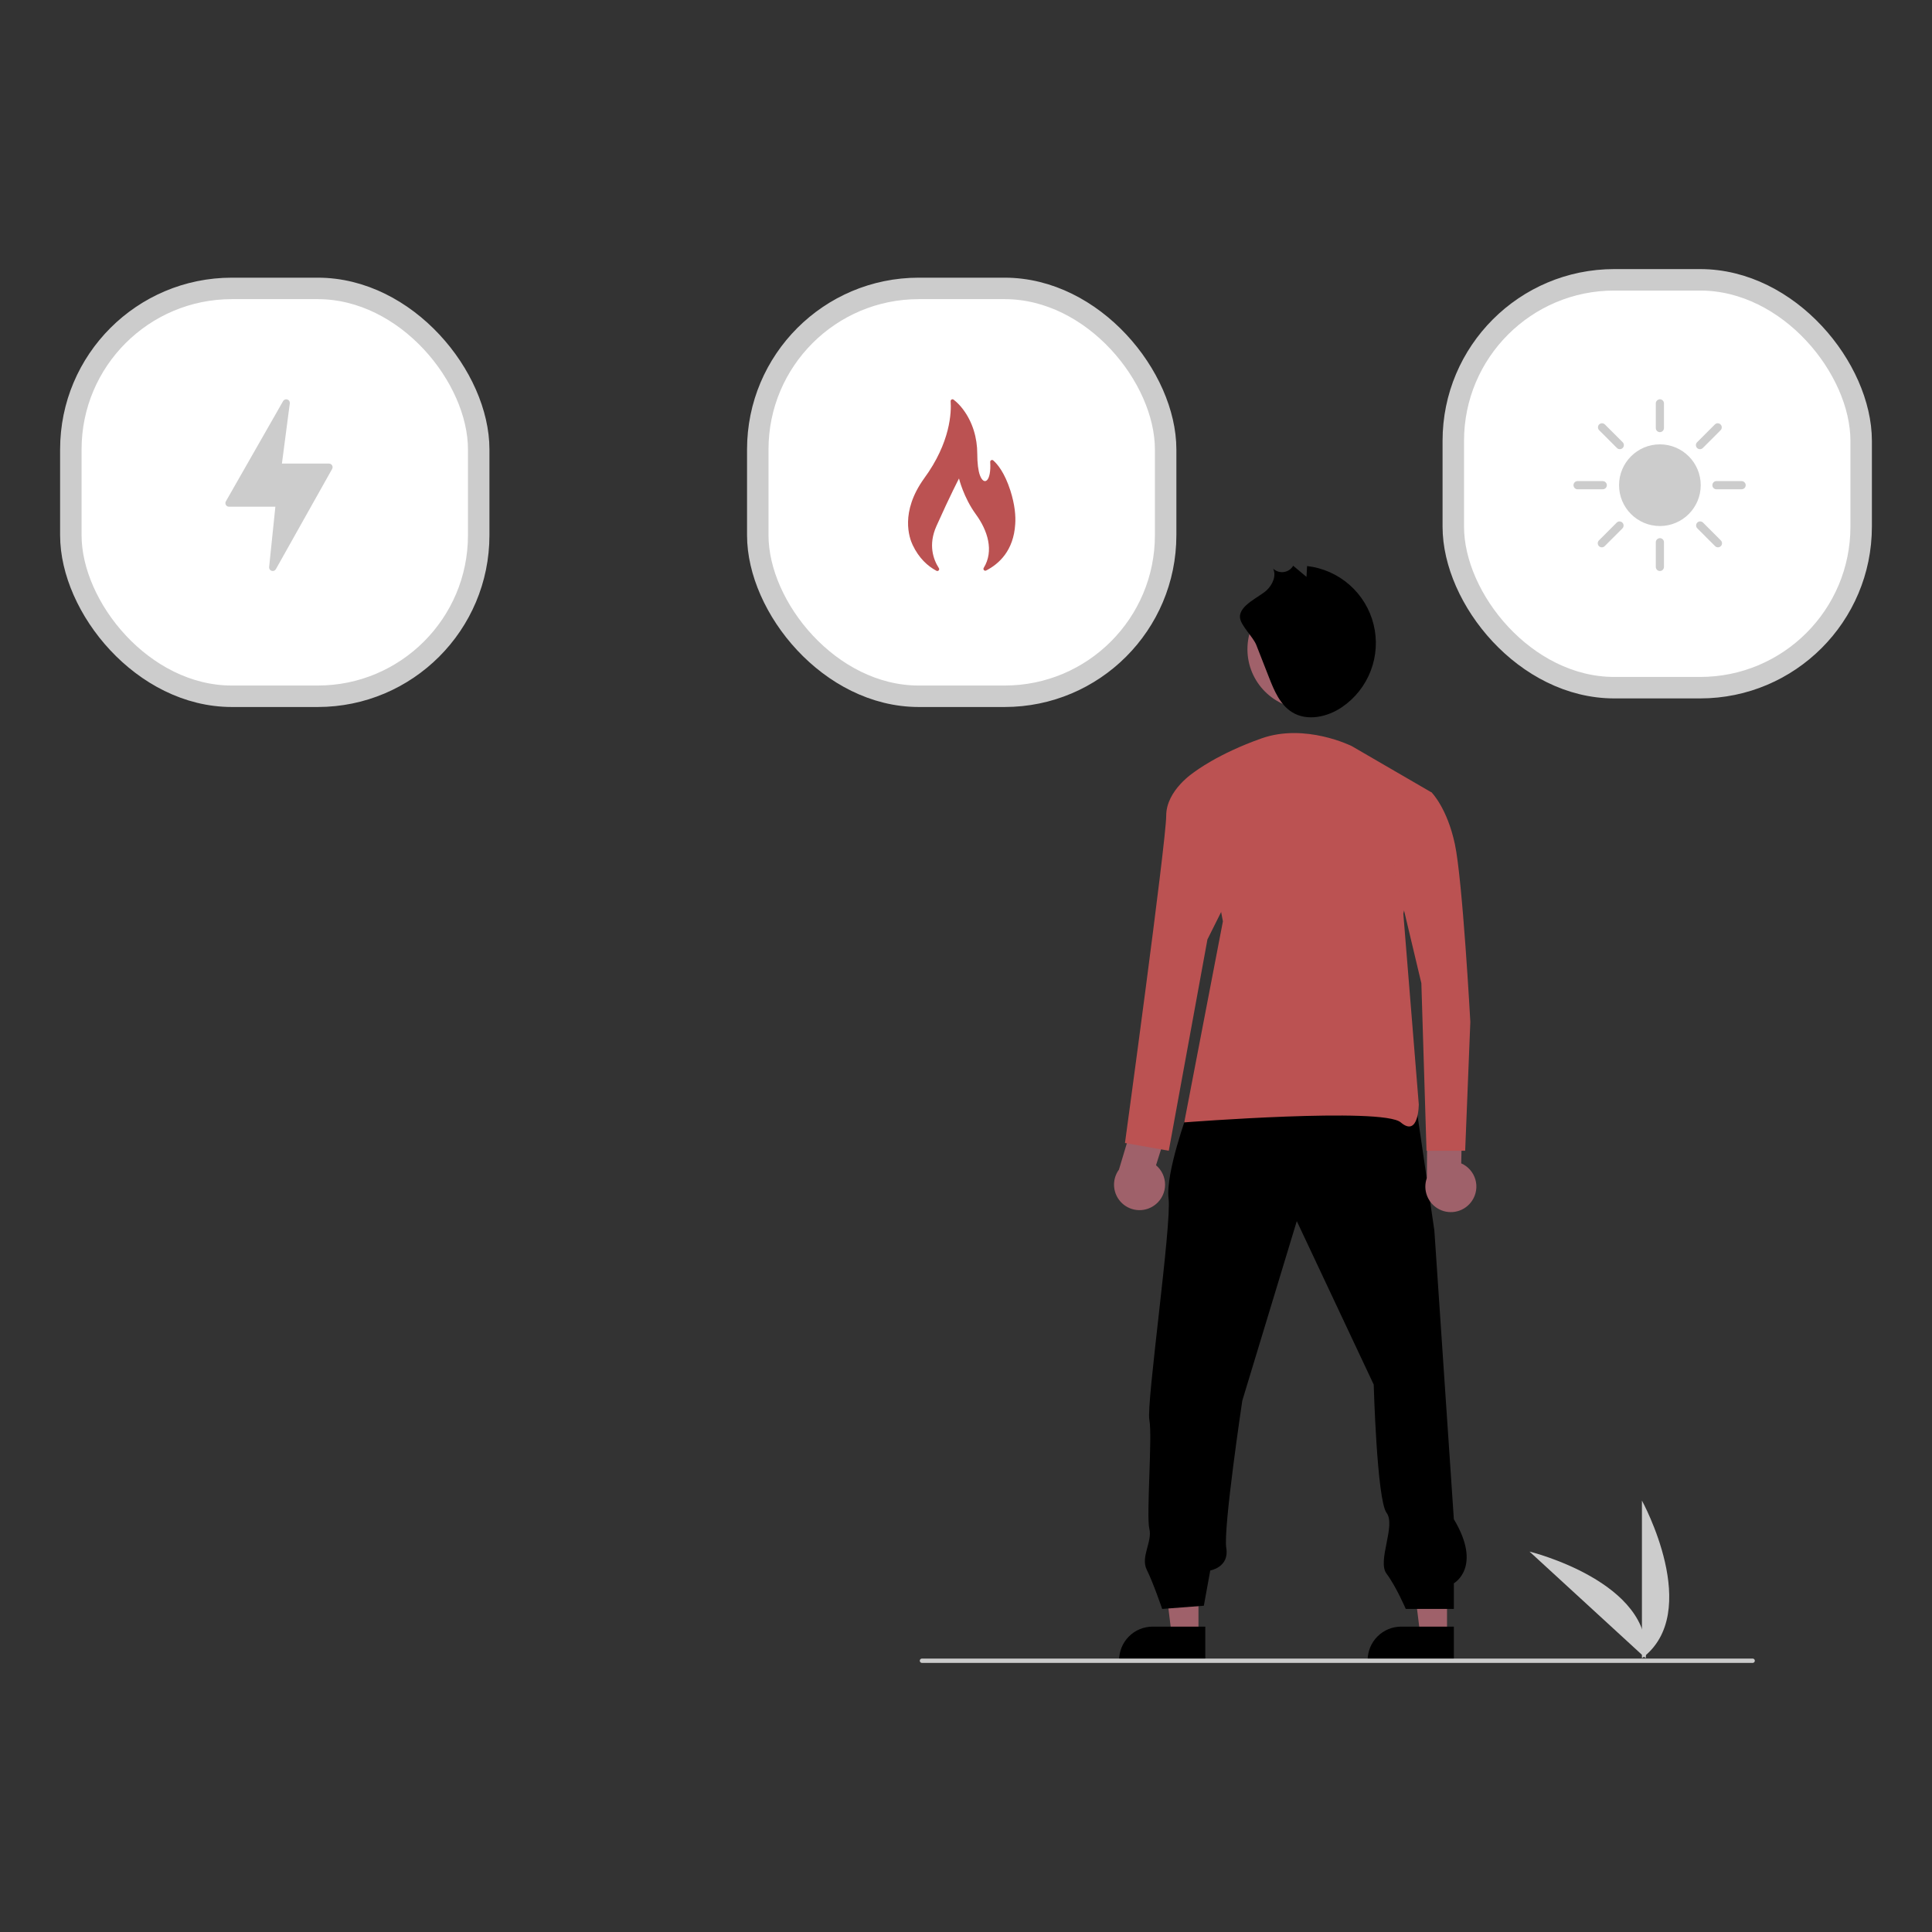 <svg width="450" height="450" viewBox="0 0 450 450" fill="none" xmlns="http://www.w3.org/2000/svg">
<rect x="0" y="0" width="450" height="450" fill="#333333" stroke="none"/>
<path d="M382.437 386.245V349.508C382.437 349.508 396.753 375.553 382.437 386.245Z" fill="#CCCCCC"/>
<path d="M383.321 386.238L356.259 361.395C356.259 361.395 385.127 368.461 383.321 386.238Z" fill="#CCCCCC"/>
<path d="M279.147 380.905L272.921 380.904L269.959 356.89L279.148 356.89L279.147 380.905Z" fill="#9F616A"/>
<path d="M280.734 386.939L260.659 386.939V386.685C260.659 384.612 261.483 382.625 262.948 381.16C264.413 379.694 266.401 378.871 268.473 378.871L280.735 378.872L280.734 386.939Z" fill="black"/>
<path d="M337.04 380.905L330.814 380.904L327.852 356.89L337.041 356.89L337.04 380.905Z" fill="#9F616A"/>
<path d="M338.628 386.939L318.553 386.939V386.685C318.553 384.612 319.376 382.625 320.841 381.16C322.307 379.694 324.294 378.871 326.367 378.871L338.628 378.872L338.628 386.939Z" fill="black"/>
<path d="M276.665 259.036C276.665 259.036 271.439 273.221 272.186 279.193C272.932 285.166 266.96 326.973 267.706 330.706C268.453 334.439 266.96 353.103 267.706 356.089C268.453 359.075 265.611 362.642 267.104 365.628C268.597 368.614 270.693 374.753 270.693 374.753L280.398 374.006L281.891 365.794C281.891 365.794 286.37 365.047 285.624 360.568C284.877 356.089 289.357 326.226 289.357 326.226L302.048 284.419L319.965 322.494C319.965 322.494 320.712 349.37 322.952 352.356C325.191 355.342 320.712 363.554 322.952 366.541C325.191 369.527 327.431 374.753 327.431 374.753H338.629V368.78C338.629 368.78 345.348 365.047 338.629 353.849L334.089 286.598L329.61 255.989L276.665 259.036Z" fill="black"/>
<path d="M304.496 165.164C312.197 165.164 318.439 158.921 318.439 151.22C318.439 143.519 312.197 137.276 304.496 137.276C296.795 137.276 290.552 143.519 290.552 151.22C290.552 158.921 296.795 165.164 304.496 165.164Z" fill="#A0616A"/>
<path d="M292.629 150.259C293.613 152.772 294.597 155.286 295.581 157.8C296.791 160.891 298.176 164.197 301.012 165.922C304.512 168.051 309.187 167.013 312.574 164.706C315.619 162.631 317.957 159.674 319.274 156.232C320.59 152.79 320.821 149.027 319.936 145.45C319.052 141.872 317.093 138.651 314.324 136.219C311.556 133.787 308.109 132.261 304.447 131.845L304.307 134.369L301.209 131.772C300.98 132.166 300.665 132.502 300.288 132.755C299.91 133.009 299.48 133.174 299.029 133.238C298.579 133.302 298.12 133.262 297.687 133.123C297.254 132.984 296.858 132.749 296.529 132.434C297.342 134.121 296.403 136.178 295.047 137.47C293.381 139.057 288.616 140.965 288.814 143.802C288.946 145.695 291.861 148.296 292.629 150.259Z" fill="black"/>
<path d="M342.878 279.663C343.359 278.946 343.676 278.132 343.808 277.279C343.94 276.426 343.884 275.555 343.643 274.726C343.401 273.897 342.981 273.131 342.412 272.482C341.843 271.834 341.139 271.317 340.348 270.97L340.627 257.481L332.471 255.312L332.345 274.367C331.85 275.734 331.873 277.234 332.41 278.584C332.947 279.935 333.961 281.041 335.26 281.694C336.558 282.346 338.051 282.5 339.455 282.126C340.859 281.752 342.077 280.875 342.878 279.663Z" fill="#9F616A"/>
<path d="M314.854 173.782C314.854 173.782 304.049 168.379 293.843 171.981C283.638 175.583 278.236 179.785 278.236 179.785L284.839 214.603L275.834 261.426C275.834 261.426 322.058 257.824 326.26 261.426C330.462 265.028 330.462 257.224 330.462 257.224L326.86 212.802L333.463 184.588L314.854 173.782Z" fill="#BB5252"/>
<path d="M269.248 280.462C269.911 279.909 270.444 279.217 270.81 278.435C271.176 277.654 271.367 276.801 271.368 275.938C271.369 275.075 271.181 274.222 270.817 273.439C270.453 272.657 269.921 271.964 269.26 271.409L273.315 258.54L266.096 254.169L260.625 272.422C259.766 273.594 259.367 275.041 259.504 276.488C259.64 277.934 260.303 279.281 261.366 280.272C262.428 281.263 263.818 281.83 265.271 281.865C266.723 281.9 268.139 281.401 269.248 280.462Z" fill="#9F616A"/>
<path d="M282.438 179.785H278.235C278.235 179.785 271.632 183.987 271.632 189.99C271.632 195.993 262.027 266.228 262.027 266.228L272.232 268.029L281.237 218.805L287.84 205.598L282.438 179.785Z" fill="#BB5252"/>
<path d="M322.058 184.588H333.463C333.463 184.588 337.065 188.19 338.866 196.594C340.667 204.998 342.468 238.015 342.468 238.015L341.267 268.029H332.263L331.062 229.01L325.059 203.797L322.058 184.588Z" fill="#BB5252"/>
<path d="M408.226 387.326H214.741C214.607 387.326 214.477 387.273 214.382 387.177C214.287 387.082 214.233 386.953 214.233 386.818C214.233 386.684 214.287 386.555 214.382 386.459C214.477 386.364 214.607 386.311 214.741 386.311H408.226C408.361 386.311 408.49 386.364 408.585 386.459C408.681 386.555 408.734 386.684 408.734 386.818C408.734 386.953 408.681 387.082 408.585 387.177C408.49 387.273 408.361 387.326 408.226 387.326Z" fill="#CBCBCB"/>
<rect x="16.5" y="67.175" width="95" height="95" rx="37.5" fill="white" stroke="#CCCCCC" stroke-width="5"/>
<path d="M77.361 108.403C77.288 108.274 77.182 108.167 77.054 108.092C76.926 108.017 76.78 107.978 76.632 107.978H65.665L67.504 93.93C67.524 93.742 67.48 93.553 67.379 93.393C67.278 93.233 67.126 93.112 66.948 93.048C66.77 92.985 66.576 92.984 66.397 93.044C66.218 93.105 66.064 93.224 65.961 93.383L52.624 116.749C52.546 116.875 52.503 117.021 52.5 117.17C52.497 117.319 52.534 117.466 52.606 117.595C52.679 117.725 52.785 117.834 52.913 117.909C53.042 117.984 53.188 118.024 53.337 118.024H64.14L62.683 132.094C62.669 132.281 62.717 132.468 62.822 132.624C62.926 132.781 63.079 132.898 63.257 132.957C63.436 133.016 63.629 133.014 63.806 132.951C63.983 132.888 64.133 132.767 64.234 132.609L77.351 109.245C77.427 109.118 77.468 108.973 77.469 108.825C77.471 108.677 77.434 108.531 77.361 108.403Z" fill="#CCCCCC"/>
<rect x="176.5" y="67.175" width="95" height="95" rx="37.5" fill="white" stroke="#CCCCCC" stroke-width="5"/>
<path d="M218.12 132.947C218.511 133.155 218.923 132.705 218.684 132.333C217.385 130.312 216.156 126.912 218.115 122.532C221.382 115.229 223.37 111.447 223.37 111.447C223.37 111.447 224.427 115.861 227.293 119.786C230.052 123.563 231.561 128.314 229.127 132.271C228.899 132.643 229.302 133.081 229.69 132.882C232.703 131.341 236.082 128.249 236.464 122.097C236.604 120.217 236.393 117.585 235.339 114.263C233.983 110.054 232.317 108.09 231.353 107.246C231.064 106.994 230.616 107.217 230.639 107.6C230.92 112.142 229.212 113.295 228.239 110.697C227.851 109.659 227.624 107.865 227.624 105.68C227.624 102.041 226.568 98.296 224.241 95.253C223.636 94.461 222.928 93.722 222.116 93.091C221.822 92.863 221.395 93.092 221.422 93.464C221.601 95.93 221.439 102.999 215.238 111.443C209.615 119.277 211.794 125.293 212.567 126.922C214.045 130.044 216.107 131.877 218.12 132.947Z" fill="#BB5252"/>
<rect x="338.5" y="65.175" width="95" height="95" rx="37.5" fill="white" stroke="#CCCCCC" stroke-width="5"/>
<path d="M386.531 93.004C386.49 93.012 386.449 93.023 386.412 93.034C385.97 93.134 385.657 93.532 385.669 93.985V99.693C385.665 100.035 385.843 100.354 386.14 100.529C386.438 100.7 386.802 100.7 387.099 100.529C387.396 100.354 387.575 100.035 387.571 99.693V93.985C387.582 93.71 387.471 93.447 387.274 93.261C387.073 93.071 386.802 92.978 386.531 93.004ZM372.975 98.593C372.618 98.656 372.332 98.916 372.232 99.262C372.132 99.611 372.236 99.983 372.5 100.228L376.542 104.271C376.773 104.553 377.141 104.683 377.497 104.602C377.85 104.52 378.129 104.241 378.211 103.888C378.293 103.531 378.162 103.163 377.88 102.933L373.837 98.89C373.64 98.678 373.354 98.571 373.064 98.593C373.035 98.593 373.005 98.593 372.975 98.593ZM399.967 98.593C399.752 98.623 399.551 98.73 399.402 98.89L395.36 102.933C395.077 103.163 394.947 103.531 395.029 103.888C395.111 104.241 395.389 104.52 395.742 104.602C396.099 104.683 396.467 104.553 396.697 104.271L400.74 100.228C401.037 99.945 401.123 99.503 400.948 99.132C400.77 98.757 400.376 98.541 399.967 98.593ZM386.62 103.498C381.373 103.498 377.107 107.764 377.107 113.011C377.107 118.257 381.373 122.523 386.62 122.523C391.867 122.523 396.132 118.257 396.132 113.011C396.132 107.764 391.867 103.498 386.62 103.498ZM367.327 112.059C366.803 112.134 366.435 112.62 366.51 113.144C366.584 113.668 367.071 114.036 367.595 113.962H373.302C373.644 113.965 373.964 113.787 374.138 113.49C374.309 113.193 374.309 112.828 374.138 112.531C373.964 112.234 373.644 112.056 373.302 112.059H367.595C367.565 112.059 367.535 112.059 367.505 112.059C367.476 112.059 367.446 112.059 367.416 112.059C367.386 112.059 367.357 112.059 367.327 112.059ZM399.67 112.059C399.146 112.134 398.778 112.62 398.852 113.144C398.927 113.668 399.414 114.036 399.937 113.962H405.645C405.987 113.965 406.306 113.787 406.481 113.49C406.652 113.193 406.652 112.828 406.481 112.531C406.306 112.234 405.987 112.056 405.645 112.059H399.937C399.908 112.059 399.878 112.059 399.848 112.059C399.819 112.059 399.789 112.059 399.759 112.059C399.729 112.059 399.7 112.059 399.67 112.059ZM377.107 121.453C376.892 121.483 376.691 121.59 376.542 121.75L372.5 125.793C372.217 126.023 372.087 126.391 372.169 126.748C372.251 127.101 372.529 127.38 372.882 127.462C373.239 127.543 373.607 127.413 373.837 127.131L377.88 123.088C378.162 122.817 378.248 122.397 378.096 122.036C377.947 121.676 377.587 121.446 377.196 121.453C377.167 121.453 377.137 121.453 377.107 121.453ZM395.835 121.453C395.478 121.516 395.192 121.776 395.092 122.122C394.992 122.471 395.096 122.843 395.36 123.088L399.402 127.131C399.633 127.413 400.001 127.543 400.357 127.462C400.71 127.38 400.989 127.101 401.071 126.748C401.153 126.391 401.022 126.023 400.74 125.793L396.697 121.75C396.519 121.561 396.274 121.457 396.014 121.453C395.984 121.453 395.954 121.453 395.924 121.453C395.895 121.453 395.865 121.453 395.835 121.453ZM386.531 125.347C386.49 125.355 386.449 125.366 386.412 125.377C385.97 125.477 385.657 125.875 385.669 126.328V132.036C385.665 132.378 385.843 132.697 386.14 132.872C386.438 133.043 386.802 133.043 387.099 132.872C387.396 132.697 387.575 132.378 387.571 132.036V126.328C387.582 126.053 387.471 125.789 387.274 125.604C387.073 125.414 386.802 125.321 386.531 125.347Z" fill="#CCCCCC"/>
</svg>
